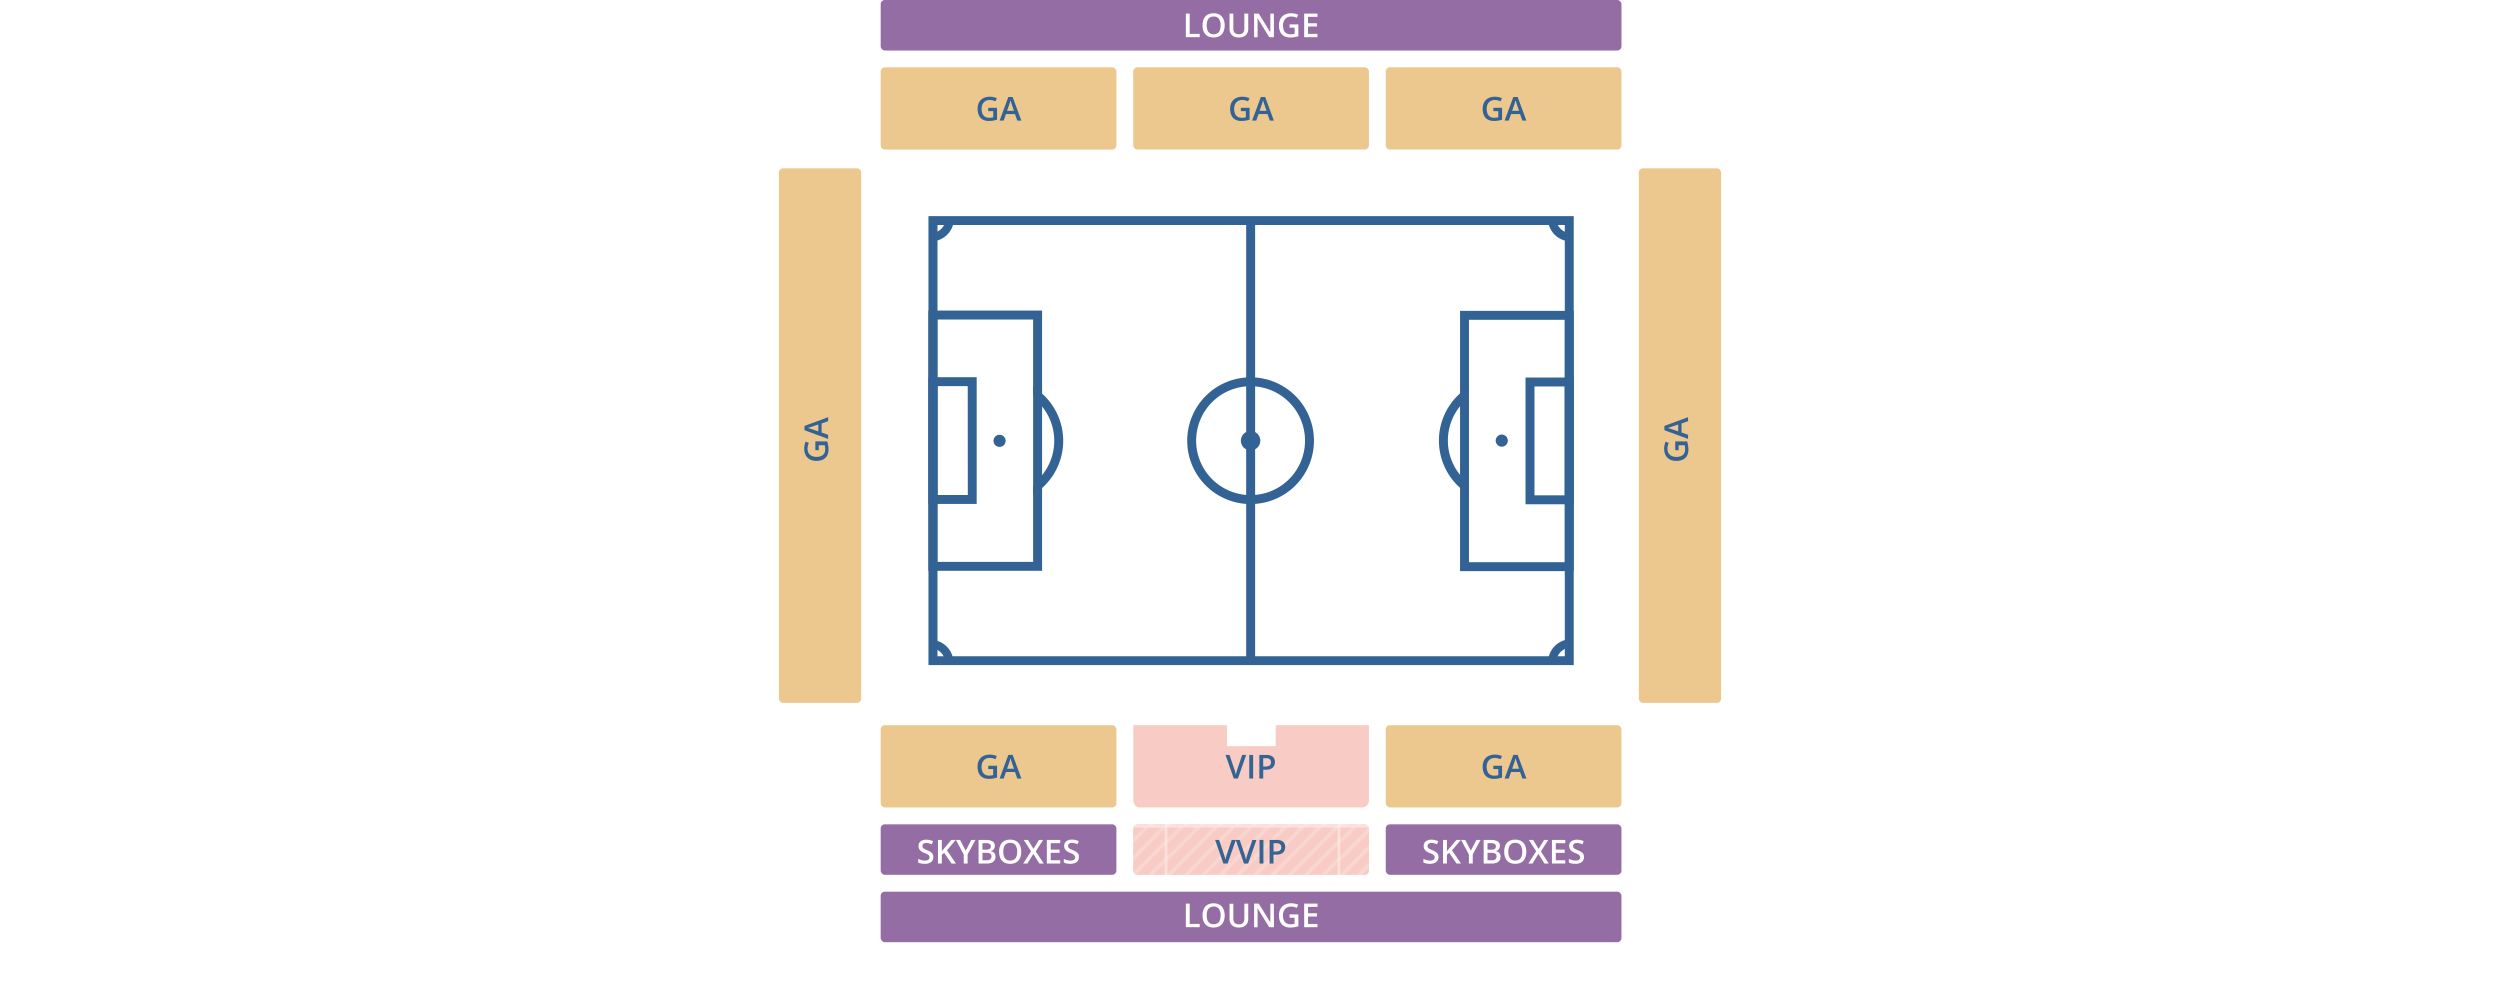 <svg xmlns="http://www.w3.org/2000/svg" xmlns:xlink="http://www.w3.org/1999/xlink" width="1200" height="483.43" viewBox="0 0 1200 483.43"><defs><clipPath id="a"><rect width="82.49" height="82.49" style="fill:none"/></clipPath><pattern id="b" width="82.49" height="82.49" patternTransform="translate(-269.82 231.08)" patternUnits="userSpaceOnUse" viewBox="0 0 82.48 82.48"><rect width="82.49" height="82.49" style="fill:none"/><rect width="82.49" height="82.49" style="fill:#f8cbc4"/><g style="clip-path:url(#a)"><g style="opacity:0.3"><polygon points="-82.97 83.76 -85.07 83.76 -1.27 -1.28 0.83 -1.28 -82.97 83.76" style="fill:#fff"/><polygon points="-74.67 83.76 -76.78 83.76 7.02 -1.28 9.13 -1.28 -74.67 83.76" style="fill:#fff"/><polygon points="-66.38 83.76 -68.48 83.76 15.32 -1.28 17.42 -1.28 -66.38 83.76" style="fill:#fff"/><polygon points="-58.09 83.76 -60.19 83.76 23.61 -1.28 25.71 -1.28 -58.09 83.76" style="fill:#fff"/><polygon points="-49.79 83.76 -51.9 83.76 31.9 -1.28 34.01 -1.28 -49.79 83.76" style="fill:#fff"/><polygon points="-41.5 83.76 -43.6 83.76 40.2 -1.28 42.3 -1.28 -41.5 83.76" style="fill:#fff"/><polygon points="-33.21 83.76 -35.31 83.76 48.49 -1.28 50.59 -1.28 -33.21 83.76" style="fill:#fff"/><polygon points="-24.91 83.76 -27.02 83.76 56.78 -1.28 58.89 -1.28 -24.91 83.76" style="fill:#fff"/><polygon points="-16.62 83.76 -18.72 83.76 65.08 -1.28 67.18 -1.28 -16.62 83.76" style="fill:#fff"/><polygon points="-8.32 83.76 -10.43 83.76 73.37 -1.28 75.47 -1.28 -8.32 83.76" style="fill:#fff"/><polygon points="-0.03 83.76 -2.13 83.76 81.67 -1.28 83.77 -1.28 -0.03 83.76" style="fill:#fff"/><polygon points="7.75 83.76 5.64 83.76 89.44 -1.28 91.55 -1.28 7.75 83.76" style="fill:#fff"/><polygon points="16.04 83.76 13.94 83.76 97.74 -1.28 99.84 -1.28 16.04 83.76" style="fill:#fff"/><polygon points="24.33 83.76 22.23 83.76 106.03 -1.28 108.13 -1.28 24.33 83.76" style="fill:#fff"/><polygon points="32.63 83.76 30.52 83.76 114.32 -1.28 116.43 -1.28 32.63 83.76" style="fill:#fff"/><polygon points="40.92 83.76 38.82 83.76 122.62 -1.28 124.72 -1.28 40.92 83.76" style="fill:#fff"/><polygon points="49.21 83.76 47.11 83.76 130.91 -1.28 133.01 -1.28 49.21 83.76" style="fill:#fff"/><polygon points="57.51 83.76 55.41 83.76 139.21 -1.28 141.31 -1.28 57.51 83.76" style="fill:#fff"/><polygon points="65.8 83.76 63.7 83.76 147.5 -1.28 149.6 -1.28 65.8 83.76" style="fill:#fff"/><polygon points="74.09 83.76 71.99 83.76 155.79 -1.28 157.89 -1.28 74.09 83.76" style="fill:#fff"/><polygon points="82.39 83.76 80.29 83.76 164.09 -1.28 166.19 -1.28 82.39 83.76" style="fill:#fff"/><polygon points="90.68 83.76 88.58 83.76 172.38 -1.28 174.48 -1.28 90.68 83.76" style="fill:#fff"/></g></g></pattern></defs><path d="M545.93,395.67H655.1a2,2,0,0,1,2,2v20.28a2,2,0,0,1-2,2H545.93a2,2,0,0,1-2-2V397.65A2,2,0,0,1,545.93,395.67Z" style="fill:url(#b)"/><rect x="373.88" y="80.8" width="39.49" height="256.59" rx="1.98" style="fill:#ecc88e"/><rect x="786.63" y="80.8" width="39.49" height="256.59" rx="1.98" style="fill:#ecc88e"/><path d="M600.28,181.11a30.42,30.42,0,1,1-30.42,30.42A30.45,30.45,0,0,1,600.28,181.11Zm0,56.54a26.13,26.13,0,1,0-26.13-26.12A26.15,26.15,0,0,0,600.28,237.65Z" style="fill:#336295"/><path d="M495.9,185.31l3.53,2.95a30.41,30.41,0,0,1,0,46.67l-3.53,2.95Zm4.3,42.75a26.12,26.12,0,0,0,0-32.92Z" style="fill:#336295"/><polygon points="445.64 149.07 500.2 149.07 500.2 189.91 495.9 189.91 495.9 153.37 449.94 153.37 449.94 269.7 495.9 269.7 495.9 233.28 500.2 233.28 500.2 273.99 445.64 273.99 445.64 149.07" style="fill:#336295"/><path d="M445.66,181.05h23.15v60.84H445.66Zm18.85,4.29H450v52.25h14.55Z" style="fill:#336295"/><path d="M705.11,185.21v52.57l-3.52-2.95a30.41,30.41,0,0,1,0-46.67ZM700.82,228V195a26.12,26.12,0,0,0,0,32.92Z" style="fill:#336295"/><polygon points="700.82 149.22 755.38 149.22 755.37 274.15 700.82 274.14 700.82 233.18 705.11 233.18 705.11 269.85 751.08 269.85 751.08 153.52 705.11 153.52 705.11 189.81 700.82 189.81 700.82 149.22" style="fill:#336295"/><path d="M732.25,181.21h23.14v60.84H732.25Zm18.85,4.29H736.55v52.25H751.1Z" style="fill:#336295"/><rect x="598.16" y="106.98" width="4.3" height="210.02" style="fill:#336295"/><path d="M445.66,103.74H755.39v215.5H445.66ZM751.1,108H450V315H751.1Z" style="fill:#336295"/><path d="M446.66,307.14a11,11,0,0,1,11,11h-4a7,7,0,0,0-7-7Z" style="fill:#336295"/><path d="M453.9,104.85h4a11,11,0,0,1-11,11v-4A7,7,0,0,0,453.9,104.85Z" style="fill:#336295"/><path d="M743,104.85h4a7,7,0,0,0,7,7v4A11,11,0,0,1,743,104.85Z" style="fill:#336295"/><path d="M754.1,306.85v4a7,7,0,0,0-7,7h-4A11,11,0,0,1,754.1,306.85Z" style="fill:#336295"/><path d="M482.3,211.6a2.51,2.51,0,1,0-2.51,2.51A2.51,2.51,0,0,0,482.3,211.6Z" style="fill:#336295"/><path d="M479.79,208.69a2.91,2.91,0,1,1-2.91,2.91A2.91,2.91,0,0,1,479.79,208.69Zm0,5a2.12,2.12,0,1,0-2.12-2.12A2.13,2.13,0,0,0,479.79,213.72Z" style="fill:#336295"/><path d="M723.36,211.49a2.51,2.51,0,1,0-2.51,2.52A2.51,2.51,0,0,0,723.36,211.49Z" style="fill:#336295"/><path d="M720.85,208.59a2.91,2.91,0,1,1-2.91,2.9A2.9,2.9,0,0,1,720.85,208.59Zm0,5a2.12,2.12,0,1,0-2.12-2.12A2.12,2.12,0,0,0,720.85,213.61Z" style="fill:#336295"/><path d="M602.79,211.53a2.52,2.52,0,1,0-2.51,2.51A2.51,2.51,0,0,0,602.79,211.53Z" style="fill:#336295"/><path d="M600.28,206.87a4.66,4.66,0,1,1-4.66,4.66A4.66,4.66,0,0,1,600.28,206.87Zm0,5a.36.36,0,0,0,.36-.36.37.37,0,0,0-.36-.37.38.38,0,0,0-.37.37A.37.37,0,0,0,600.28,211.89Z" style="fill:#336295"/><rect x="422.73" width="355.58" height="24.24" rx="1.98" style="fill:#936da3"/><rect x="543.95" y="32.3" width="113.14" height="39.49" rx="1.98" style="fill:#ecc88e"/><rect x="422.73" y="427.99" width="355.58" height="24.24" rx="1.98" transform="translate(1201.03 880.23) rotate(180)" style="fill:#936da3"/><path d="M612.35,348.1v10.06H588.94V348.1H544v36.19a3.29,3.29,0,0,0,3.29,3.29H653.79a3.29,3.29,0,0,0,3.29-3.29V348.1Z" style="fill:#f8cbc4"/><rect x="422.73" y="395.67" width="113.14" height="24.24" rx="1.98" transform="translate(958.6 815.58) rotate(180)" style="fill:#936da3"/><rect x="422.73" y="348.1" width="113.14" height="39.49" rx="1.98" transform="translate(958.6 735.68) rotate(180)" style="fill:#ecc88e"/><rect x="665.17" y="348.1" width="113.14" height="39.49" rx="1.98" transform="translate(1443.47 735.68) rotate(180)" style="fill:#ecc88e"/><rect x="665.17" y="395.67" width="113.14" height="24.24" rx="1.98" transform="translate(1443.47 815.58) rotate(180)" style="fill:#936da3"/><rect x="422.73" y="32.33" width="113.14" height="39.49" rx="1.98" style="fill:#ecc88e"/><rect x="665.17" y="32.3" width="113.14" height="39.49" rx="1.98" style="fill:#ecc88e"/><path d="M391.37,216.1v-4.22h5.68a12.69,12.69,0,0,1,.46,1.84,13.73,13.73,0,0,1,.16,2.14,5.76,5.76,0,0,1-.69,2.92,4.36,4.36,0,0,1-2,1.81,7.34,7.34,0,0,1-3.15.62,6.51,6.51,0,0,1-3.08-.69,4.89,4.89,0,0,1-2-2,6.61,6.61,0,0,1-.71-3.18,8.76,8.76,0,0,1,.18-1.79,8.86,8.86,0,0,1,.5-1.58l1.53.66a9.08,9.08,0,0,0-.45,1.28,5.92,5.92,0,0,0-.18,1.47,4,4,0,0,0,.52,2.1,3.58,3.58,0,0,0,1.48,1.35,5.11,5.11,0,0,0,2.25.47,6.07,6.07,0,0,0,2.22-.38,3.12,3.12,0,0,0,1.48-1.19,3.76,3.76,0,0,0,.53-2.09,8.31,8.31,0,0,0-.07-1.09c0-.3-.1-.58-.16-.83H393v2.39Z" style="fill:#336295"/><path d="M397.51,202.16l-3.14,1.11v4.32l3.14,1.11v2l-11.35-4.2v-2.06l11.35-4.2Zm-4.72,1.59-3.11,1.07-.56.18-.75.23-.65.19.71.19.73.22.52.16,3.11,1.08Z" style="fill:#336295"/><path d="M804.13,216.1v-4.22h5.68a12.6,12.6,0,0,1,.62,4,5.76,5.76,0,0,1-.69,2.92,4.46,4.46,0,0,1-2,1.81,7.34,7.34,0,0,1-3.15.62,6.51,6.51,0,0,1-3.08-.69,4.83,4.83,0,0,1-2-2,6.61,6.61,0,0,1-.71-3.18,8.76,8.76,0,0,1,.18-1.79,8.86,8.86,0,0,1,.5-1.58l1.53.66a7.1,7.1,0,0,0-.45,1.28,5.92,5.92,0,0,0-.18,1.47,4,4,0,0,0,.52,2.1,3.52,3.52,0,0,0,1.48,1.35,5,5,0,0,0,2.25.47,6,6,0,0,0,2.21-.38,3.09,3.09,0,0,0,1.49-1.19,3.76,3.76,0,0,0,.53-2.09,8.31,8.31,0,0,0-.07-1.09c0-.3-.1-.58-.16-.83h-2.91v2.39Z" style="fill:#336295"/><path d="M810.27,202.16l-3.14,1.11v4.32l3.14,1.11v2l-11.36-4.2v-2.06l11.36-4.2Zm-4.73,1.59-3.1,1.07-.56.18-.75.23-.65.19.7.19.74.22.52.16,3.1,1.08Z" style="fill:#336295"/><path d="M569.2,17.84V6.53h1.85v9.73h4.81v1.58Z" style="fill:#fff"/><path d="M587.85,12.17a8.1,8.1,0,0,1-.33,2.38,5.23,5.23,0,0,1-1,1.84,4.33,4.33,0,0,1-1.65,1.19,5.93,5.93,0,0,1-2.32.41,6.07,6.07,0,0,1-2.36-.41,4.33,4.33,0,0,1-1.65-1.19,5,5,0,0,1-1-1.85,8.09,8.09,0,0,1-.32-2.39,7.58,7.58,0,0,1,.57-3.05,4.41,4.41,0,0,1,1.76-2,5.65,5.65,0,0,1,3-.72,5.46,5.46,0,0,1,2.93.72,4.48,4.48,0,0,1,1.76,2A7.44,7.44,0,0,1,587.85,12.17Zm-8.63,0a6.66,6.66,0,0,0,.35,2.26,3,3,0,0,0,1.1,1.47,3.19,3.19,0,0,0,1.9.52,3.23,3.23,0,0,0,1.9-.52,2.93,2.93,0,0,0,1.08-1.47,6.68,6.68,0,0,0,.34-2.26,5.32,5.32,0,0,0-.79-3.11,2.83,2.83,0,0,0-2.52-1.13,3.28,3.28,0,0,0-1.9.51,3,3,0,0,0-1.11,1.47A6.58,6.58,0,0,0,579.22,12.17Z" style="fill:#fff"/><path d="M599.16,6.53v7.32a4.37,4.37,0,0,1-.5,2.12,3.57,3.57,0,0,1-1.5,1.48,5.3,5.3,0,0,1-2.53.54,4.48,4.48,0,0,1-3.31-1.14,4.1,4.1,0,0,1-1.14-3V6.53H592v7.12a2.88,2.88,0,0,0,.67,2.09,2.68,2.68,0,0,0,2,.68,3,3,0,0,0,1.48-.33,2,2,0,0,0,.86-.94,3.76,3.76,0,0,0,.27-1.5V6.53Z" style="fill:#fff"/><path d="M611.49,17.84h-2.28l-5.54-9h-.07c0,.31,0,.63,0,1s0,.7.05,1.06,0,.72,0,1.09v5.91h-1.69V6.53h2.27l5.53,9h0c0-.27,0-.57,0-.91s0-.69,0-1.06l0-1V6.53h1.7Z" style="fill:#fff"/><path d="M619,11.7h4.22v5.68a13.37,13.37,0,0,1-1.84.45,12.53,12.53,0,0,1-2.14.16,5.7,5.7,0,0,1-2.91-.68,4.41,4.41,0,0,1-1.81-2,7.2,7.2,0,0,1-.62-3.15,6.51,6.51,0,0,1,.69-3.08,4.81,4.81,0,0,1,2-2,6.57,6.57,0,0,1,3.19-.71,8.67,8.67,0,0,1,1.78.18,7.91,7.91,0,0,1,1.58.5l-.65,1.53a7.39,7.39,0,0,0-1.28-.45,6.06,6.06,0,0,0-1.48-.19,4,4,0,0,0-2.09.53A3.4,3.4,0,0,0,616.31,10a4.91,4.91,0,0,0-.47,2.25,5.78,5.78,0,0,0,.38,2.21,3,3,0,0,0,1.18,1.48,3.72,3.72,0,0,0,2.1.53,6.74,6.74,0,0,0,1.08-.07,8.51,8.51,0,0,0,.84-.15V13.29H619Z" style="fill:#fff"/><path d="M632.36,17.84H626V6.53h6.4V8.09h-4.55v3.07h4.27v1.56h-4.27v3.55h4.55Z" style="fill:#fff"/><path d="M595.58,51.76h4.21v5.68a12.25,12.25,0,0,1-1.83.46,13.83,13.83,0,0,1-2.14.16,5.74,5.74,0,0,1-2.92-.69,4.36,4.36,0,0,1-1.81-2,7.34,7.34,0,0,1-.62-3.15,6.44,6.44,0,0,1,.69-3.07,4.81,4.81,0,0,1,2-2,6.57,6.57,0,0,1,3.19-.72,9,9,0,0,1,3.37.68l-.66,1.53a9.08,9.08,0,0,0-1.28-.45A5.94,5.94,0,0,0,596.3,48a4,4,0,0,0-2.09.52A3.65,3.65,0,0,0,592.86,50a5.11,5.11,0,0,0-.47,2.25,6.07,6.07,0,0,0,.38,2.22A3.07,3.07,0,0,0,594,56a3.76,3.76,0,0,0,2.09.53,8.43,8.43,0,0,0,1.09-.07c.3-.05.58-.1.83-.16V53.35h-2.39Z" style="fill:#336295"/><path d="M609.52,57.9l-1.11-3.14h-4.32L603,57.9h-2l4.21-11.35h2.06l4.2,11.35Zm-1.59-4.72-1.07-3.11-.18-.56c-.08-.24-.15-.49-.23-.75s-.14-.48-.2-.65c0,.21-.11.45-.19.71s-.14.5-.21.73-.12.41-.16.52l-1.08,3.11Z" style="fill:#336295"/><path d="M598.16,362.38l-3.95,11.31h-2l-3.94-11.31h1.9l2.38,7.09a7.49,7.49,0,0,1,.24.75c.09.29.17.59.24.89s.13.56.17.8c0-.24.1-.5.18-.8s.15-.6.23-.89.16-.55.24-.76l2.38-7.08Z" style="fill:#346494"/><path d="M599.65,373.69V362.38h1.85v11.31Z" style="fill:#346494"/><path d="M607.77,362.38a4.72,4.72,0,0,1,3.2.9,3.2,3.2,0,0,1,1,2.52,4,4,0,0,1-.23,1.39,3,3,0,0,1-.74,1.17,3.66,3.66,0,0,1-1.37.81,6.56,6.56,0,0,1-2.08.29h-1.21v4.23h-1.86V362.38Zm-.12,1.55h-1.31v4h1a4.51,4.51,0,0,0,1.48-.21,1.79,1.79,0,0,0,.93-.65,2,2,0,0,0,.32-1.18,1.76,1.76,0,0,0-.6-1.46A2.86,2.86,0,0,0,607.65,363.93Z" style="fill:#346494"/><path d="M593.22,403.17l-4,11.32h-2l-3.95-11.32h1.91l2.38,7.09c.07.21.15.46.23.75s.17.59.24.89.14.57.18.8c0-.23.1-.5.17-.8l.24-.89c.08-.29.16-.54.23-.76l2.38-7.08Z" style="fill:#346494"/><path d="M603.1,403.17l-4,11.32h-2l-3.95-11.32h1.91l2.38,7.09.24.75.24.89c.07.3.13.57.17.8,0-.23.1-.5.18-.8s.15-.59.23-.89.16-.54.23-.76l2.39-7.08Z" style="fill:#346494"/><path d="M604.58,414.49V403.17h1.86v11.32Z" style="fill:#346494"/><path d="M612.71,403.17a4.69,4.69,0,0,1,3.19.9,3.21,3.21,0,0,1,1,2.52,4.27,4.27,0,0,1-.23,1.39,3,3,0,0,1-.75,1.18,3.61,3.61,0,0,1-1.36.8,6.35,6.35,0,0,1-2.09.29h-1.2v4.24h-1.86V403.17Zm-.13,1.55h-1.3v4h1a4.55,4.55,0,0,0,1.48-.21,1.77,1.77,0,0,0,.93-.65,2,2,0,0,0,.31-1.18,1.76,1.76,0,0,0-.59-1.46A2.89,2.89,0,0,0,612.58,404.72Z" style="fill:#346494"/><path d="M569.2,445.05V433.74h1.85v9.74h4.81v1.57Z" style="fill:#fff"/><path d="M587.85,439.38a8.05,8.05,0,0,1-.33,2.38,5.28,5.28,0,0,1-1,1.85,4.43,4.43,0,0,1-1.65,1.19,6.12,6.12,0,0,1-2.32.41,6.26,6.26,0,0,1-2.36-.41,4.43,4.43,0,0,1-1.65-1.19,5.11,5.11,0,0,1-1-1.85,8.13,8.13,0,0,1-.32-2.39,7.51,7.51,0,0,1,.57-3.05,4.36,4.36,0,0,1,1.76-2,5.65,5.65,0,0,1,3-.73,5.46,5.46,0,0,1,2.93.72,4.48,4.48,0,0,1,1.76,2A7.47,7.47,0,0,1,587.85,439.38Zm-8.63,0a6.73,6.73,0,0,0,.35,2.27,3.06,3.06,0,0,0,1.1,1.47,3.26,3.26,0,0,0,1.9.51,3.3,3.3,0,0,0,1.9-.51,3,3,0,0,0,1.08-1.47,6.74,6.74,0,0,0,.34-2.27,5.34,5.34,0,0,0-.79-3.11,2.85,2.85,0,0,0-2.52-1.13,3.21,3.21,0,0,0-1.9.52,3,3,0,0,0-1.11,1.46A6.62,6.62,0,0,0,579.22,439.38Z" style="fill:#fff"/><path d="M599.16,433.74v7.32a4.34,4.34,0,0,1-.5,2.12,3.51,3.51,0,0,1-1.5,1.48,5.18,5.18,0,0,1-2.53.55,4.48,4.48,0,0,1-3.31-1.14,4.12,4.12,0,0,1-1.14-3v-7.29H592v7.13a2.9,2.9,0,0,0,.67,2.09,2.68,2.68,0,0,0,2,.67,3.06,3.06,0,0,0,1.48-.32,2,2,0,0,0,.86-.94,3.81,3.81,0,0,0,.27-1.51v-7.12Z" style="fill:#fff"/><path d="M611.49,445.05h-2.28l-5.54-9h-.07c0,.3,0,.62,0,1s0,.69.05,1.05,0,.73,0,1.09v5.91h-1.69V433.74h2.27l5.53,9h0c0-.26,0-.56,0-.91s0-.69,0-1.05,0-.72,0-1.06v-5.95h1.7Z" style="fill:#fff"/><path d="M619,438.91h4.22v5.68a12.08,12.08,0,0,1-1.84.46,12.53,12.53,0,0,1-2.14.16,5.7,5.7,0,0,1-2.91-.69,4.31,4.31,0,0,1-1.81-2,7.2,7.2,0,0,1-.62-3.15,6.44,6.44,0,0,1,.69-3.07,4.75,4.75,0,0,1,2-2,6.57,6.57,0,0,1,3.19-.72,8,8,0,0,1,1.78.19,7.91,7.91,0,0,1,1.58.49l-.65,1.53a9.55,9.55,0,0,0-1.28-.45,6.06,6.06,0,0,0-1.48-.18,4,4,0,0,0-2.09.52,3.51,3.51,0,0,0-1.35,1.48,5,5,0,0,0-.47,2.25,5.87,5.87,0,0,0,.38,2.22,3.05,3.05,0,0,0,1.18,1.48,3.8,3.8,0,0,0,2.1.53,6.74,6.74,0,0,0,1.08-.07c.31-.05.58-.1.84-.16V440.5H619Z" style="fill:#fff"/><path d="M632.36,445.05H626V433.74h6.4v1.57h-4.55v3.07h4.27v1.55h-4.27v3.55h4.55Z" style="fill:#fff"/><path d="M474.36,367.55h4.22v5.68a12.6,12.6,0,0,1-4,.62,5.76,5.76,0,0,1-2.92-.69,4.41,4.41,0,0,1-1.81-2,7.34,7.34,0,0,1-.62-3.15,6.51,6.51,0,0,1,.69-3.08,4.87,4.87,0,0,1,2-2,6.68,6.68,0,0,1,3.19-.71,8.76,8.76,0,0,1,1.79.18,8.86,8.86,0,0,1,1.58.5l-.66,1.53a7.1,7.1,0,0,0-1.28-.45,5.92,5.92,0,0,0-1.47-.18,4,4,0,0,0-2.1.52,3.58,3.58,0,0,0-1.35,1.48,5,5,0,0,0-.47,2.25,6,6,0,0,0,.38,2.21,3.09,3.09,0,0,0,1.19,1.49,3.76,3.76,0,0,0,2.09.53,8.31,8.31,0,0,0,1.09-.07c.3,0,.58-.1.83-.16v-2.91h-2.39Z" style="fill:#336295"/><path d="M488.3,373.69l-1.11-3.14h-4.32l-1.11,3.14h-1.95l4.2-11.36h2.06l4.2,11.36ZM486.71,369l-1.07-3.1-.18-.56c-.08-.25-.15-.5-.23-.75s-.14-.48-.19-.65c-.06.21-.12.44-.19.7l-.22.74-.16.52-1.08,3.1Z" style="fill:#336295"/><path d="M448,411.41a3,3,0,0,1-.49,1.73,3.1,3.1,0,0,1-1.41,1.11,5.57,5.57,0,0,1-2.19.39,9,9,0,0,1-1.18-.07,6.65,6.65,0,0,1-1.06-.2,5.5,5.5,0,0,1-.92-.33v-1.75a12.13,12.13,0,0,0,1.55.54,6,6,0,0,0,1.73.25,3.33,3.33,0,0,0,1.19-.19,1.53,1.53,0,0,0,.71-.54,1.45,1.45,0,0,0,.24-.83,1.32,1.32,0,0,0-.27-.84,2.66,2.66,0,0,0-.82-.64,12.29,12.29,0,0,0-1.37-.63,6.89,6.89,0,0,1-1.06-.5,4.09,4.09,0,0,1-.9-.68,2.89,2.89,0,0,1-.63-.92,3.15,3.15,0,0,1-.23-1.24,2.88,2.88,0,0,1,.46-1.65,3,3,0,0,1,1.31-1,4.76,4.76,0,0,1,2-.37,7.43,7.43,0,0,1,1.67.19,9.73,9.73,0,0,1,1.55.52l-.59,1.5a12.7,12.7,0,0,0-1.35-.46,5.47,5.47,0,0,0-1.34-.17,2.43,2.43,0,0,0-1,.18,1.28,1.28,0,0,0-.84,1.26,1.41,1.41,0,0,0,.24.84,2.44,2.44,0,0,0,.76.61c.35.18.79.39,1.33.62a9,9,0,0,1,1.59.81,3,3,0,0,1,1,1A2.93,2.93,0,0,1,448,411.41Z" style="fill:#fff"/><path d="M458.85,414.49h-2.14l-3.52-5.13-1.11.9v4.23h-1.86V403.17h1.86v5.41l.69-.83q.35-.4.69-.84l3.18-3.74h2.11l-4.23,5Z" style="fill:#fff"/><path d="M463.54,408.33l2.68-5.16h2l-3.76,6.92v4.4h-1.86v-4.33l-3.76-7h2Z" style="fill:#fff"/><path d="M469.71,403.17h3.37a6.83,6.83,0,0,1,3.3.64,2.32,2.32,0,0,1,1.12,2.2,2.86,2.86,0,0,1-.23,1.16,2.18,2.18,0,0,1-.66.86,2.41,2.41,0,0,1-1.07.45v.08a3.53,3.53,0,0,1,1.17.41,2.18,2.18,0,0,1,.81.84,3,3,0,0,1,.3,1.43,3,3,0,0,1-.49,1.76,3.12,3.12,0,0,1-1.4,1.11,5.67,5.67,0,0,1-2.16.38h-4.06Zm1.86,4.67h1.78a2.77,2.77,0,0,0,1.74-.41,1.45,1.45,0,0,0,.49-1.19,1.29,1.29,0,0,0-.58-1.17,3.65,3.65,0,0,0-1.82-.35h-1.61Zm0,1.51v3.58h2a2.61,2.61,0,0,0,1.81-.5,1.77,1.77,0,0,0,.53-1.36,1.82,1.82,0,0,0-.23-.92,1.53,1.53,0,0,0-.77-.59,4,4,0,0,0-1.44-.21Z" style="fill:#fff"/><path d="M490.2,408.81a8,8,0,0,1-.33,2.38,5.14,5.14,0,0,1-1,1.85,4.22,4.22,0,0,1-1.64,1.19,6.12,6.12,0,0,1-2.32.41,6.26,6.26,0,0,1-2.36-.41,4.33,4.33,0,0,1-1.65-1.19,5.11,5.11,0,0,1-1-1.85,8.13,8.13,0,0,1-.32-2.39,7.55,7.55,0,0,1,.57-3.05,4.4,4.4,0,0,1,1.75-2,5.68,5.68,0,0,1,3-.72,5.48,5.48,0,0,1,2.93.72,4.45,4.45,0,0,1,1.76,2A7.51,7.51,0,0,1,490.2,408.81Zm-8.63,0a6.45,6.45,0,0,0,.35,2.27,3,3,0,0,0,1.1,1.47,3.26,3.26,0,0,0,1.9.51,3.3,3.3,0,0,0,1.9-.51,3,3,0,0,0,1.08-1.47,6.7,6.7,0,0,0,.34-2.27,5.34,5.34,0,0,0-.79-3.11,2.85,2.85,0,0,0-2.52-1.12,3.33,3.33,0,0,0-1.91.51,3,3,0,0,0-1.1,1.46A6.39,6.39,0,0,0,481.57,408.81Z" style="fill:#fff"/><path d="M501,414.49h-2.11L496,409.86l-2.86,4.63h-2l3.76-5.87-3.51-5.45h2.05l2.63,4.29,2.62-4.29h2l-3.52,5.51Z" style="fill:#fff"/><path d="M508.9,414.49h-6.41V403.17h6.41v1.57h-4.55v3.07h4.26v1.55h-4.26v3.56h4.55Z" style="fill:#fff"/><path d="M517.87,411.41a3.06,3.06,0,0,1-.49,1.73,3.1,3.1,0,0,1-1.41,1.11,5.57,5.57,0,0,1-2.19.39,9,9,0,0,1-1.18-.07,6.65,6.65,0,0,1-1.06-.2,5.5,5.5,0,0,1-.92-.33v-1.75a12.13,12.13,0,0,0,1.55.54,5.94,5.94,0,0,0,1.73.25,3.33,3.33,0,0,0,1.19-.19,1.53,1.53,0,0,0,.71-.54,1.44,1.44,0,0,0,.23-.83,1.32,1.32,0,0,0-.27-.84A2.49,2.49,0,0,0,515,410a12.55,12.55,0,0,0-1.38-.63,7.9,7.9,0,0,1-1.06-.5,4.28,4.28,0,0,1-.89-.68,2.6,2.6,0,0,1-.63-.92,3.15,3.15,0,0,1-.23-1.24,2.88,2.88,0,0,1,.46-1.65,3,3,0,0,1,1.31-1,4.76,4.76,0,0,1,2-.37,7.43,7.43,0,0,1,1.67.19,9.73,9.73,0,0,1,1.55.52l-.59,1.5a12.12,12.12,0,0,0-1.36-.46,5.33,5.33,0,0,0-1.33-.17,2.43,2.43,0,0,0-1,.18,1.33,1.33,0,0,0-.63.5,1.38,1.38,0,0,0-.21.76,1.41,1.41,0,0,0,.24.84,2.44,2.44,0,0,0,.76.61c.34.18.79.39,1.33.62a9,9,0,0,1,1.59.81,3.11,3.11,0,0,1,1,1A2.93,2.93,0,0,1,517.87,411.41Z" style="fill:#fff"/><path d="M716.8,367.55H721v5.68a12.23,12.23,0,0,1-1.83.45,12.63,12.63,0,0,1-2.14.17,5.74,5.74,0,0,1-2.92-.69,4.35,4.35,0,0,1-1.81-2,7.34,7.34,0,0,1-.62-3.15,6.51,6.51,0,0,1,.69-3.08,4.81,4.81,0,0,1,2-2,6.68,6.68,0,0,1,3.19-.71,8.49,8.49,0,0,1,3.37.68l-.66,1.53A7.1,7.1,0,0,0,719,364a6,6,0,0,0-1.48-.18,4,4,0,0,0-2.09.52,3.46,3.46,0,0,0-1.35,1.48,5,5,0,0,0-.47,2.25,5.78,5.78,0,0,0,.38,2.21,3.13,3.13,0,0,0,1.18,1.49,3.8,3.8,0,0,0,2.1.53,8.14,8.14,0,0,0,1.08-.07c.31,0,.58-.1.84-.16v-2.91H716.8Z" style="fill:#336295"/><path d="M730.74,373.69l-1.11-3.14h-4.32l-1.11,3.14h-2l4.21-11.36h2.06l4.2,11.36ZM729.15,369l-1.07-3.1-.18-.56c-.08-.25-.16-.5-.23-.75l-.2-.65c-.05.21-.11.44-.19.7s-.14.51-.21.74-.13.4-.16.52l-1.08,3.1Z" style="fill:#336295"/><path d="M690.48,411.41a3.06,3.06,0,0,1-.49,1.73,3.1,3.1,0,0,1-1.41,1.11,5.57,5.57,0,0,1-2.19.39,8.91,8.91,0,0,1-1.18-.07,7,7,0,0,1-1.07-.2,5.72,5.72,0,0,1-.91-.33v-1.75a12.13,12.13,0,0,0,1.55.54,5.94,5.94,0,0,0,1.73.25,3.33,3.33,0,0,0,1.19-.19,1.58,1.58,0,0,0,.71-.54,1.44,1.44,0,0,0,.23-.83,1.32,1.32,0,0,0-.27-.84,2.49,2.49,0,0,0-.81-.64,12.55,12.55,0,0,0-1.38-.63,7.9,7.9,0,0,1-1.06-.5,4.28,4.28,0,0,1-.89-.68,2.6,2.6,0,0,1-.63-.92,3,3,0,0,1-.23-1.24,2.88,2.88,0,0,1,.46-1.65,3,3,0,0,1,1.3-1,4.81,4.81,0,0,1,2-.37,7.43,7.43,0,0,1,1.67.19,10.08,10.08,0,0,1,1.55.52l-.59,1.5a12.12,12.12,0,0,0-1.36-.46,5.33,5.33,0,0,0-1.33-.17,2.52,2.52,0,0,0-1,.18,1.35,1.35,0,0,0-.62.5,1.38,1.38,0,0,0-.21.76,1.41,1.41,0,0,0,.24.84,2.33,2.33,0,0,0,.76.61c.34.18.79.39,1.33.62a9,9,0,0,1,1.59.81,3.11,3.11,0,0,1,1,1A2.93,2.93,0,0,1,690.48,411.41Z" style="fill:#fff"/><path d="M701.29,414.49h-2.15l-3.51-5.13-1.11.9v4.23h-1.86V403.17h1.86v5.41c.22-.28.45-.55.69-.83s.46-.55.69-.84l3.18-3.74h2.11l-4.23,5Z" style="fill:#fff"/><path d="M706,408.33l2.68-5.16h2l-3.76,6.92v4.4h-1.85v-4.33l-3.76-7h2Z" style="fill:#fff"/><path d="M712.15,403.17h3.37a6.86,6.86,0,0,1,3.3.64,2.31,2.31,0,0,1,1.11,2.2,2.86,2.86,0,0,1-.22,1.16,2.21,2.21,0,0,1-.67.86,2.37,2.37,0,0,1-1.06.45v.08a3.69,3.69,0,0,1,1.17.41,2.18,2.18,0,0,1,.81.84,3,3,0,0,1,.3,1.43,2.92,2.92,0,0,1-1.89,2.87,5.67,5.67,0,0,1-2.16.38h-4.06Zm1.86,4.67h1.78a2.77,2.77,0,0,0,1.74-.41,1.47,1.47,0,0,0,.48-1.19,1.28,1.28,0,0,0-.57-1.17,3.68,3.68,0,0,0-1.82-.35H714Zm0,1.51v3.58h2a2.62,2.62,0,0,0,1.82-.5,2,2,0,0,0,.3-2.28,1.53,1.53,0,0,0-.77-.59,4.06,4.06,0,0,0-1.44-.21Z" style="fill:#fff"/><path d="M732.64,408.81a8,8,0,0,1-.33,2.38,5.14,5.14,0,0,1-1,1.85,4.33,4.33,0,0,1-1.65,1.19,6.09,6.09,0,0,1-2.32.41,6.25,6.25,0,0,1-2.35-.41,4.25,4.25,0,0,1-1.65-1.19,5.12,5.12,0,0,1-1-1.85,8.48,8.48,0,0,1-.32-2.39,7.38,7.38,0,0,1,.58-3.05,4.34,4.34,0,0,1,1.75-2,5.68,5.68,0,0,1,3-.72,5.51,5.51,0,0,1,2.93.72,4.43,4.43,0,0,1,1.75,2A7.51,7.51,0,0,1,732.64,408.81Zm-8.64,0a6.44,6.44,0,0,0,.36,2.27,3.06,3.06,0,0,0,1.09,1.47,3.3,3.3,0,0,0,1.9.51,3.26,3.26,0,0,0,1.9-.51,2.94,2.94,0,0,0,1.09-1.47,6.7,6.7,0,0,0,.34-2.27,5.34,5.34,0,0,0-.79-3.11,2.87,2.87,0,0,0-2.52-1.12,3.31,3.31,0,0,0-1.91.51,3,3,0,0,0-1.1,1.46A6.38,6.38,0,0,0,724,408.81Z" style="fill:#fff"/><path d="M743.42,414.49H741.3l-2.84-4.63-2.87,4.63h-2l3.77-5.87-3.52-5.45h2.06l2.63,4.29,2.62-4.29h2l-3.52,5.51Z" style="fill:#fff"/><path d="M751.34,414.49h-6.41V403.17h6.41v1.57h-4.55v3.07h4.26v1.55h-4.26v3.56h4.55Z" style="fill:#fff"/><path d="M760.31,411.41a2.94,2.94,0,0,1-1.9,2.84,5.57,5.57,0,0,1-2.19.39,8.91,8.91,0,0,1-1.18-.07,7,7,0,0,1-1.07-.2,5.38,5.38,0,0,1-.91-.33v-1.75a12.53,12.53,0,0,0,1.54.54,6.05,6.05,0,0,0,1.74.25,3.37,3.37,0,0,0,1.19-.19,1.58,1.58,0,0,0,.71-.54,1.52,1.52,0,0,0,.23-.83,1.32,1.32,0,0,0-.27-.84,2.49,2.49,0,0,0-.81-.64,13.48,13.48,0,0,0-1.38-.63,7.9,7.9,0,0,1-1.06-.5,4.63,4.63,0,0,1-.9-.68,2.71,2.71,0,0,1-.62-.92,3,3,0,0,1-.23-1.24,2.88,2.88,0,0,1,.46-1.65,2.94,2.94,0,0,1,1.3-1,4.79,4.79,0,0,1,2-.37,7.45,7.45,0,0,1,1.68.19,9.62,9.62,0,0,1,1.54.52l-.58,1.5a12.84,12.84,0,0,0-1.36-.46,5.39,5.39,0,0,0-1.33-.17,2.52,2.52,0,0,0-1,.18,1.35,1.35,0,0,0-.62.5,1.38,1.38,0,0,0-.21.76,1.41,1.41,0,0,0,.24.84,2.33,2.33,0,0,0,.76.61c.34.18.78.39,1.33.62a9,9,0,0,1,1.59.81,3.11,3.11,0,0,1,1,1A2.93,2.93,0,0,1,760.31,411.41Z" style="fill:#fff"/><path d="M474.36,51.76h4.22v5.68a12.69,12.69,0,0,1-1.84.46,13.73,13.73,0,0,1-2.14.16,5.76,5.76,0,0,1-2.92-.69,4.41,4.41,0,0,1-1.81-2,7.34,7.34,0,0,1-.62-3.15,6.44,6.44,0,0,1,.69-3.07,4.78,4.78,0,0,1,2-2,6.53,6.53,0,0,1,3.18-.72,8.87,8.87,0,0,1,3.37.68l-.66,1.53a9.08,9.08,0,0,0-1.28-.45,5.92,5.92,0,0,0-1.47-.18,4,4,0,0,0-2.1.52A3.65,3.65,0,0,0,471.64,50a5.11,5.11,0,0,0-.47,2.25,6.07,6.07,0,0,0,.38,2.22A3.07,3.07,0,0,0,472.74,56a3.79,3.79,0,0,0,2.09.53,8.19,8.19,0,0,0,1.09-.07c.3-.05.58-.1.83-.16V53.35h-2.39Z" style="fill:#336295"/><path d="M488.3,57.9l-1.1-3.14h-4.33l-1.11,3.14h-1.95L484,46.55h2.05l4.21,11.35Zm-1.58-4.72-1.08-3.11-.18-.56c-.07-.24-.15-.49-.23-.75s-.14-.48-.19-.65c-.05.21-.12.45-.19.71l-.22.73c-.07.23-.12.41-.16.52l-1.08,3.11Z" style="fill:#336295"/><path d="M716.8,51.76H721v5.68a12.25,12.25,0,0,1-1.83.46,13.83,13.83,0,0,1-2.14.16,5.74,5.74,0,0,1-2.92-.69,4.31,4.31,0,0,1-1.81-2,7.34,7.34,0,0,1-.62-3.15,6.44,6.44,0,0,1,.69-3.07,4.75,4.75,0,0,1,2-2,6.57,6.57,0,0,1,3.19-.72,9,9,0,0,1,3.37.68l-.66,1.53a9.08,9.08,0,0,0-1.28-.45,6,6,0,0,0-1.48-.18,4,4,0,0,0-2.09.52A3.51,3.51,0,0,0,714.08,50a5.11,5.11,0,0,0-.47,2.25,5.87,5.87,0,0,0,.38,2.22A3.11,3.11,0,0,0,715.17,56a3.8,3.8,0,0,0,2.1.53,8.14,8.14,0,0,0,1.08-.07c.31-.05.58-.1.84-.16V53.35H716.8Z" style="fill:#336295"/><path d="M730.74,57.9l-1.11-3.14h-4.32L724.2,57.9h-2l4.21-11.35h2.06l4.2,11.35Zm-1.59-4.72-1.07-3.11-.18-.56c-.08-.24-.16-.49-.23-.75l-.2-.65c-.05.21-.11.45-.19.71s-.14.5-.21.73-.13.41-.16.52l-1.08,3.11Z" style="fill:#336295"/><rect y="453.19" width="1200" height="30" style="fill:#fff"/></svg>